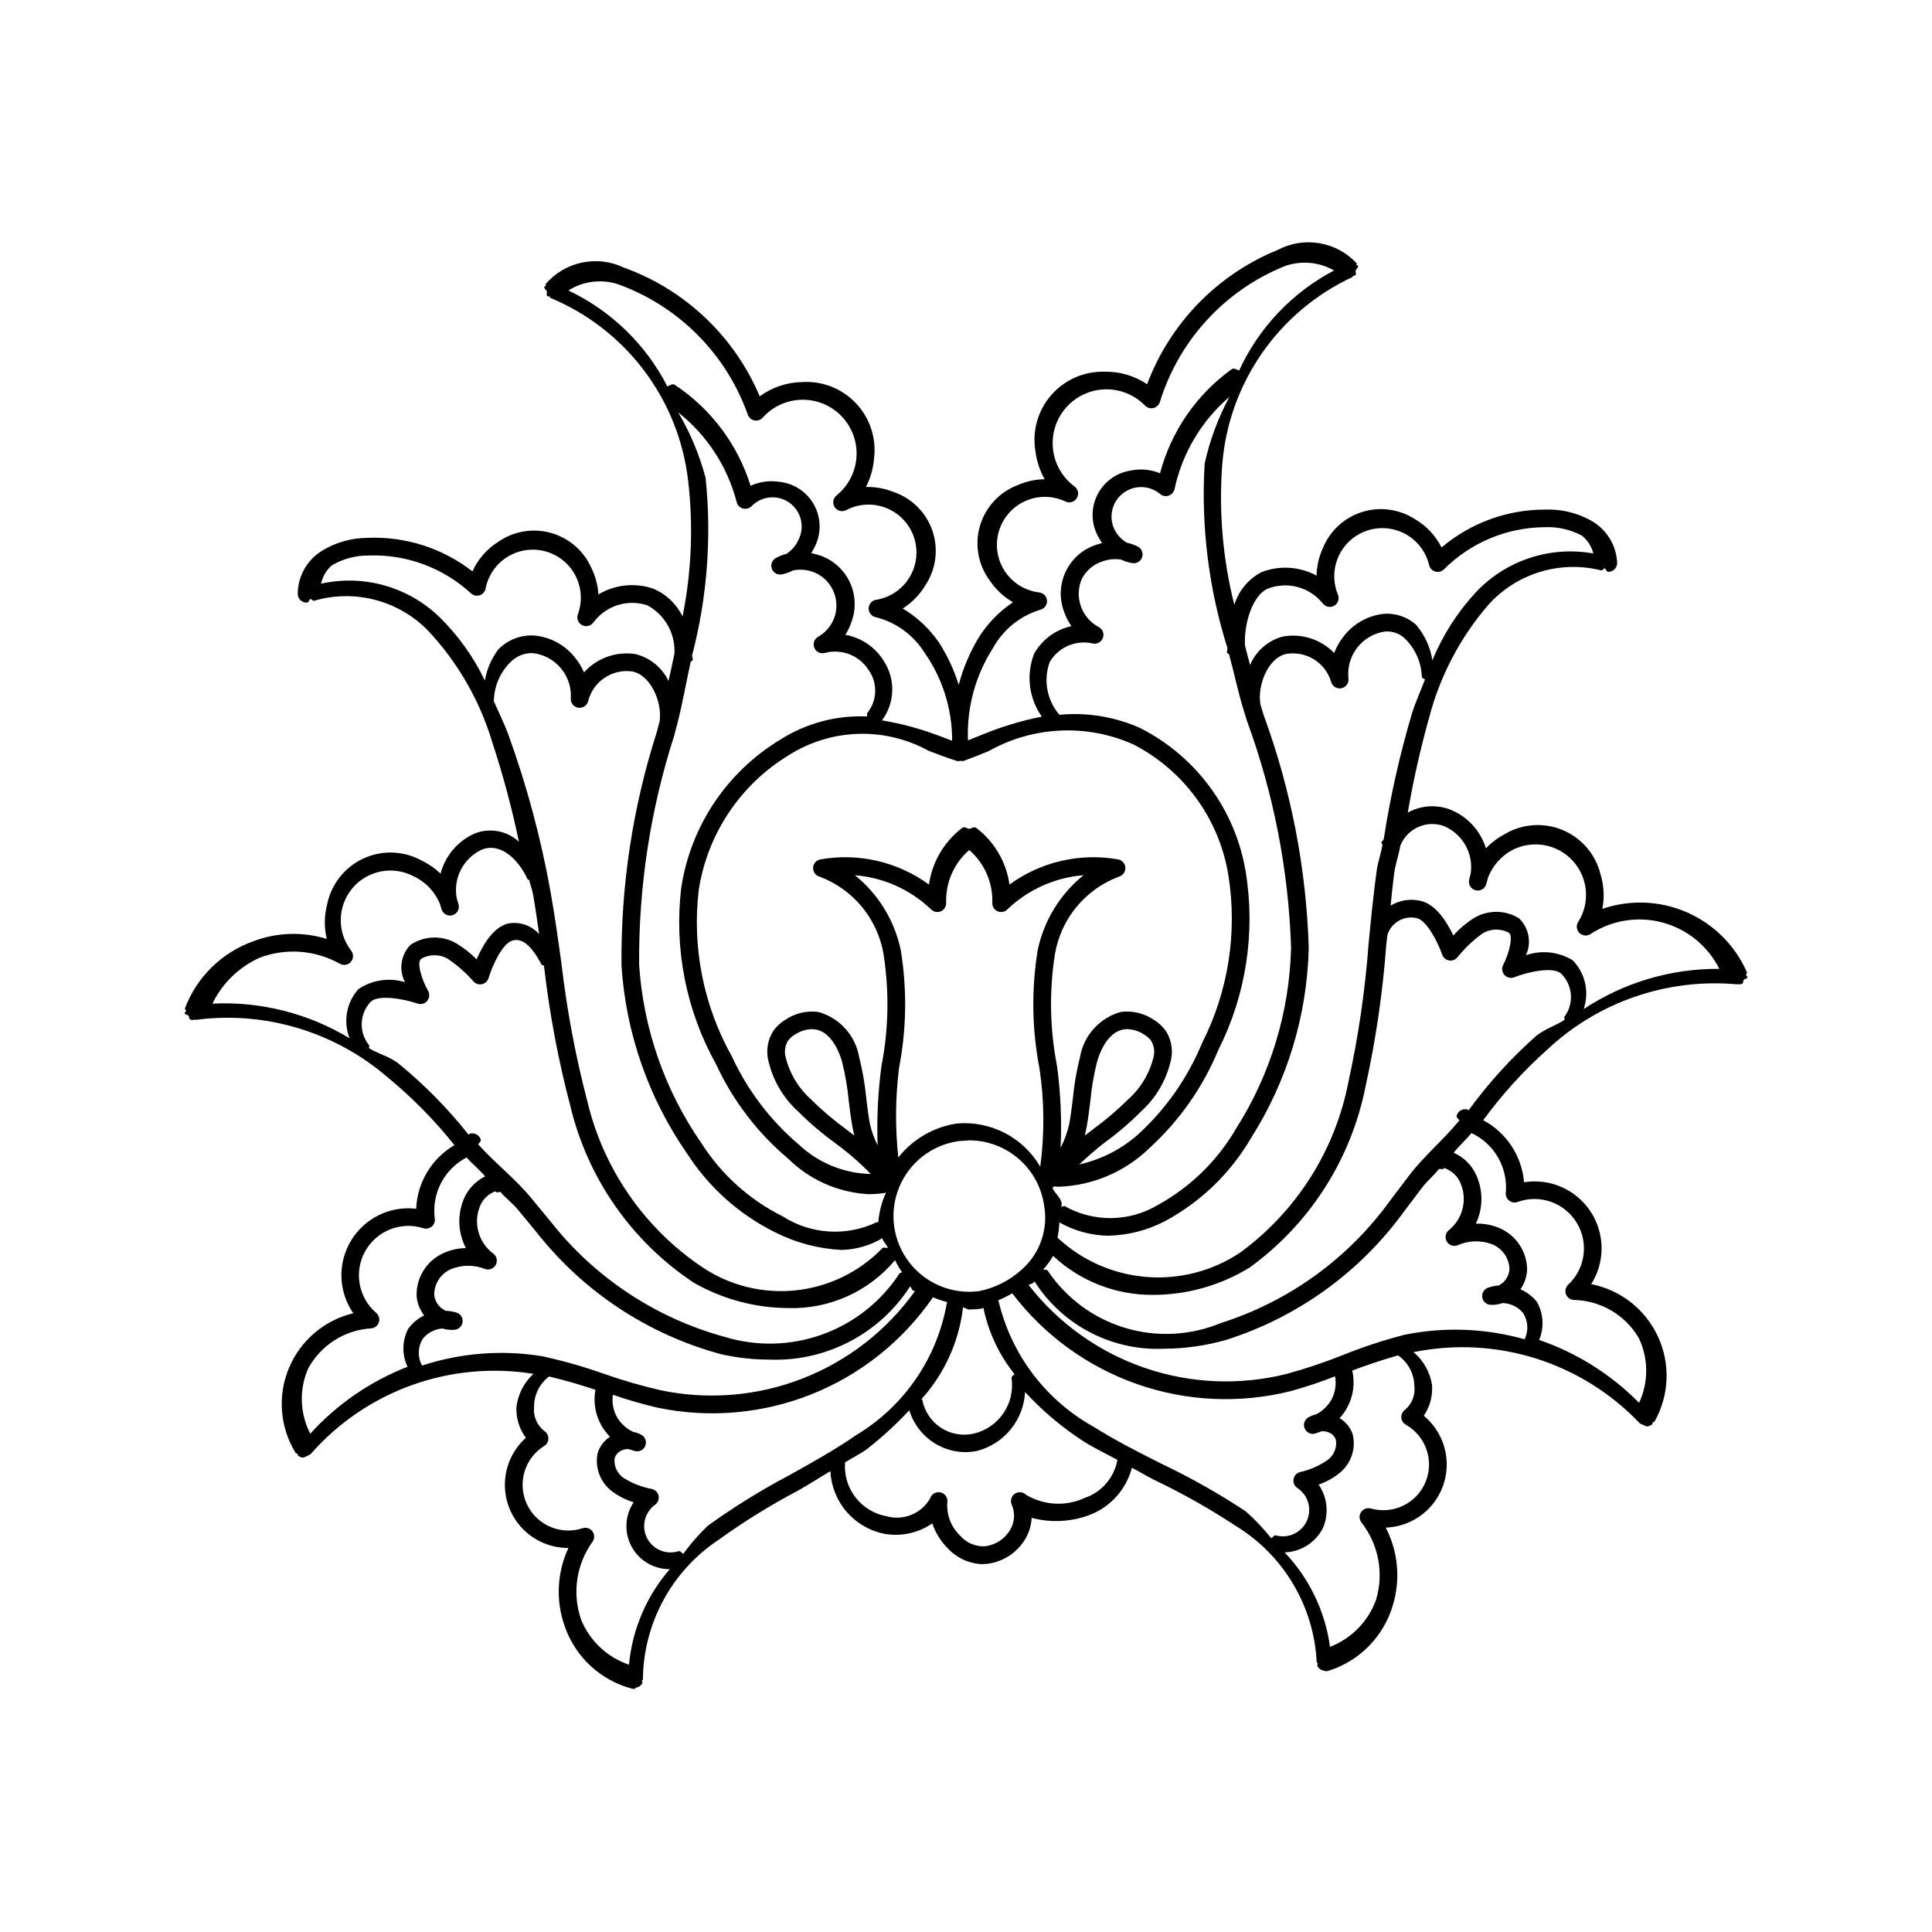 <?xml version="1.0" encoding="UTF-8"?>
<!-- Uploaded to: ICON Repo, www.iconrepo.com, Generator: ICON Repo Mixer Tools -->
<svg fill="#000000" width="800px" height="800px" version="1.1" viewBox="144 144 512 512" xmlns="http://www.w3.org/2000/svg">
 <path d="m606.69 402.39 0.297-0.652c-3.098-7.117-8.766-12.809-15.871-15.938-7.109-3.125-15.133-3.461-22.473-0.938 0.586-3.074 0.414-6.246-0.504-9.238-1.312-5.254-5.035-9.578-10.035-11.66-5-2.082-10.691-1.676-15.348 1.094-1.848 0.98-3.527 2.246-4.973 3.754-1.445-4.707-4.953-8.496-9.535-10.297-3.664-1.371-7.75-1.07-11.172 0.824 1.441-8.43 3.316-16.781 5.621-25.016 2.875-11.121 8.281-21.426 15.797-30.113 3.672-4.059 8.379-7.051 13.613-8.648 5.238-1.598 10.809-1.746 16.125-0.43 0.438 0.137 0.641-0.418 1.051-0.527 0.387 0.281 0.426 0.934 0.941 0.934h0.004c0.621 0.004 1.219-0.246 1.656-0.688 0.441-0.441 0.684-1.039 0.68-1.66-0.195-4.699-2.82-8.957-6.93-11.242-3.715-2.062-7.922-3.066-12.168-2.902-10.047-0.016-19.77 3.543-27.434 10.035-1.605-3.191-4.117-5.836-7.223-7.602-4.172-2.629-9.293-3.269-13.984-1.75-4.691 1.523-8.461 5.047-10.297 9.625-1.02 2.266-1.574 4.711-1.629 7.195-4.492-2.441-9.832-2.777-14.598-0.926-3.457 1.812-6.047 4.93-7.195 8.66-3.039-12.062-4.125-24.539-3.215-36.949 0.797-10.648 4.422-20.887 10.5-29.668 6.078-8.777 14.387-15.773 24.074-20.27l0.191-0.402 0.461 0.062c0.426-0.348 0.043-0.914 0.164-1.395 0.16-0.48 0.773-0.75 0.59-1.254l-0.418-0.203 0.059-0.449c-2.609-2.797-6.062-4.656-9.832-5.297-3.769-0.641-7.644-0.023-11.027 1.754-16.016 6.512-28.582 19.422-34.656 35.609-3.356-2.25-7.324-3.406-11.363-3.309-5.359-0.129-10.504 2.133-14.031 6.172-3.527 4.039-5.078 9.441-4.227 14.738 0.316 2.664 1.156 5.238 2.473 7.578-2.473 0.039-4.914 0.574-7.176 1.574-4.852 1.844-8.551 5.867-9.992 10.855-1.438 4.988-0.445 10.359 2.68 14.508 1.574 2.324 3.656 4.266 6.086 5.668-3.727 2.492-6.871 5.762-9.219 9.582-2.277 3.84-4.016 7.981-5.16 12.301-1.215-3.91-2.949-7.644-5.152-11.098-2.523-3.711-5.824-6.824-9.68-9.125 2.363-1.5 4.359-3.519 5.828-5.902 2.945-4.269 3.715-9.676 2.074-14.594-1.645-4.918-5.5-8.781-10.418-10.426-2.301-0.906-4.762-1.348-7.234-1.289 1.223-2.387 1.957-4.988 2.16-7.66 0.633-5.324-1.137-10.656-4.824-14.547-3.691-3.894-8.918-5.941-14.27-5.594-4.039 0.074-7.953 1.391-11.215 3.777-6.731-15.918-19.809-28.301-36.07-34.145-3.453-1.637-7.348-2.09-11.086-1.293-3.734 0.797-7.106 2.797-9.594 5.695l0.07 0.465-0.402 0.203c-0.168 0.516 0.469 0.762 0.641 1.23 0.141 0.492-0.223 1.059 0.223 1.379l0.445-0.078 0.215 0.418c9.859 4.086 18.445 10.727 24.875 19.242 6.434 8.516 10.473 18.594 11.703 29.195 1.41 12.004 0.914 24.16-1.469 36.012-1.617-3.309-4.379-5.922-7.769-7.356-4.832-1.648-10.148-1.09-14.531 1.527-0.16-2.477-0.809-4.891-1.914-7.109-2.019-4.5-5.934-7.863-10.68-9.191-4.75-1.324-9.84-0.473-13.898 2.324-3.023 1.891-5.422 4.629-6.898 7.875-7.918-6.172-17.777-9.32-27.805-8.883-4.246 0.016-8.402 1.191-12.031 3.394-4.008 2.453-6.457 6.812-6.461 11.512 0.047 1.293 1.137 2.301 2.43 2.25 0.516-0.012 0.523-0.676 0.906-0.973 0.418 0.074 0.645 0.641 1.074 0.469 5.258-1.527 10.828-1.602 16.121-0.215 5.297 1.387 10.113 4.184 13.949 8.09 7.859 8.359 13.684 18.426 17.008 29.41 2.867 8.723 5.25 17.602 7.137 26.59-3.156-2.906-7.695-3.762-11.691-2.199-4.492 1.98-7.836 5.902-9.09 10.652-1.508-1.441-3.238-2.629-5.121-3.527-4.762-2.574-10.461-2.742-15.371-0.457-4.906 2.285-8.445 6.754-9.543 12.055-0.793 3.023-0.836 6.195-0.121 9.238-6.363-1.969-13.199-1.758-19.422 0.602-8.391 2.981-15.039 9.508-18.176 17.836l0.32 0.641-0.387 0.59c0.102 0.457 0.707 0.344 1.016 0.652 0.27 0.344 0.086 0.922 0.535 1.07l0.738 0.121 0.27-0.203 0.227 0.148c18.391-2.453 36.957 3.082 51 15.203 6.519 5.356 12.457 11.383 17.715 17.984-6.027 3.531-9.848 9.883-10.137 16.863-4.543-0.539-9.117 0.699-12.766 3.457-3.648 2.758-6.094 6.816-6.816 11.332-0.727 4.516 0.324 9.137 2.926 12.898-7.711 1.844-14.066 7.273-17.098 14.602-3.027 7.324-2.356 15.66 1.805 22.41l0.574 0.332 0.031 0.355v0.004c0.418 0.355 0.949 0.551 1.5 0.551l0.836-0.391 0.277-0.074 0.012-0.062 0.676-0.309c14.699-16.848 37.055-24.918 59.125-21.352-2.5 2.293-4.102 5.398-4.512 8.766-0.137 2.934 0.75 5.824 2.508 8.18-3.394 3.039-5.402 7.332-5.559 11.887-0.156 4.555 1.551 8.973 4.727 12.238s7.551 5.094 12.105 5.062c-3.012 6.465-3.387 13.844-1.047 20.578 2.773 8.211 9.473 14.48 17.848 16.703l0.598 0.086h0.008l0.141-0.012 0.289-0.32h-0.004c0.828-0.09 1.531-0.633 1.828-1.41l-0.234-0.402 0.309-0.344c0.125-14.871 7.602-28.715 19.969-36.973 6.723-4.844 13.77-9.211 21.094-13.078 2.879-1.598 5.719-3.469 8.617-5.18v0.004c0.195 3.945 1.695 7.711 4.262 10.711 2.566 3.004 6.059 5.066 9.926 5.867 4.465 0.824 9.07-0.156 12.812-2.731 0.848 2.469 2.238 4.715 4.078 6.57 2.391 2.582 5.711 4.106 9.23 4.231l1.383-0.102c4.246-0.566 7.984-3.086 10.098-6.812 0.926-1.645 1.457-3.481 1.555-5.363 5.258 1.41 10.832 1.066 15.879-0.973 5.289-2.211 9.242-6.762 10.684-12.309 1.98 1.031 3.918 2.227 5.875 3.211l-0.004-0.004c7.484 3.559 14.715 7.633 21.629 12.195 12.711 7.75 20.754 21.293 21.477 36.16l0.32 0.332-0.215 0.402c0.312 0.887 1.133 1.488 2.07 1.527l0.117 0.121h0.051l0.695-0.102v0.004c8.277-2.574 14.719-9.121 17.152-17.441 2.062-6.836 1.383-14.203-1.895-20.543 4.555-0.156 8.848-2.164 11.887-5.555 3.043-3.394 4.57-7.883 4.227-12.426s-2.523-8.75-6.035-11.652c1.656-2.422 2.422-5.348 2.168-8.277-0.551-3.352-2.277-6.394-4.875-8.586 21.922-4.473 44.598 2.672 59.992 18.906l0.688 0.309 0.012 0.039 0.184 0.051 0.848 0.383 0.004-0.008c0.582 0 1.145-0.219 1.574-0.613l0.02-0.383 0.566-0.332c3.887-6.918 4.215-15.277 0.883-22.48-3.328-7.203-9.91-12.371-17.695-13.895 2.445-3.863 3.305-8.527 2.394-13.016-0.91-4.484-3.519-8.445-7.281-11.051-3.762-2.606-8.387-3.656-12.906-2.93-0.582-6.965-4.66-13.156-10.824-16.445 4.988-6.812 10.672-13.082 16.969-18.707 13.543-12.699 31.875-18.992 50.363-17.297l0.18-0.121 0.227 0.16 0.832-0.16c0.438-0.16 0.234-0.738 0.492-1.082 0.301-0.32 0.906-0.246 0.984-0.707zm-80.055-39.484c4.988 2.094 7.918 7.309 7.106 12.66l-0.418 1.648c-0.234 1.211 0.512 2.394 1.703 2.711 1.195 0.312 2.43-0.352 2.824-1.52l0.438-1.648h-0.004c1.195-3.273 3.582-5.981 6.68-7.578 5.367-2.676 11.855-1.453 15.883 2.988 4.027 4.441 4.609 11.023 1.422 16.102-0.617 0.914-0.512 2.137 0.254 2.934 0.766 0.793 1.984 0.945 2.922 0.363 5.652-3.719 12.625-4.844 19.16-3.09 6.535 1.758 12.004 6.227 15.031 12.277-12.777-0.098-25.293 3.617-35.953 10.664 1.547-4.512 0.43-9.508-2.891-12.93-3.727-2.281-8.281-2.773-12.41-1.34 1.555-3.324 0.816-7.269-1.84-9.801-3.684-2.262-8.32-2.266-12.008-0.016-1.988 1.281-3.801 2.812-5.391 4.566-1.641-3.457-4.535-8.129-8.5-9.113h0.004c-2.762-0.711-5.691-0.27-8.121 1.215 0.32-2.938 0.574-5.844 0.973-8.746 0.332-2.41 1.199-4.723 1.598-7.133 1.812-4.566 6.918-6.871 11.539-5.215zm-15.945 3.566-0.641 0.715 0.312 0.738c-0.375 2.262-1.191 4.43-1.512 6.691-0.891 6.492-1.539 13.098-2.16 19.484h0.004c-0.914 12.281-2.691 24.484-5.328 36.52-3.5 18.191-13.754 34.383-28.699 45.324-7.336 4.898-16.113 7.176-24.902 6.457-8.793-0.719-17.082-4.391-23.523-10.418 0.281-1.328 0.449-2.676 0.504-4.031 3.93 2.219 8.344 3.43 12.852 3.527 5.359-0.102 10.621-1.461 15.355-3.973 9.355-5.094 17.148-12.641 22.535-21.832 9.617-15.117 14.926-32.578 15.344-50.492-0.648-21.047-4.676-41.855-11.934-61.625l-0.844-2.754c-0.941-5.215 2-12.449 6.789-13.504l0.004 0.004c5.254-0.914 10.359 2.238 11.906 7.344 0.293 1.223 1.504 1.992 2.738 1.746 1.234-0.25 2.051-1.43 1.852-2.672-0.586-6.047 3.676-11.488 9.688-12.363 1.918-0.164 3.82 0.492 5.227 1.809 2.777 2.676 4.41 6.328 4.551 10.184 0.02 0.43 0.598 0.418 0.824 0.738-1.133 2.977-2.504 5.977-3.402 8.832-3.269 11-5.789 22.211-7.539 33.555zm14.66 87.305 1.082 0.062 0.332-0.309 0.746 0.32v0.004c1.547 0.727 2.777 1.984 3.477 3.543 1.961 4.383 0.738 9.535-2.984 12.57-0.926 0.715-1.184 2-0.605 3.016 0.582 1.016 1.82 1.449 2.906 1.016 2.902-1.289 6.195-1.379 9.164-0.242 2.676 1.09 4.461 3.652 4.562 6.543-0.086 1.398-0.719 2.707-1.766 3.641l-1.02 0.715v-0.004c-0.98 0.074-1.945 0.273-2.875 0.59-1.059 0.355-1.715 1.414-1.559 2.519 0.148 1.109 1.059 1.961 2.176 2.031 1.094 0.055 2.191-0.105 3.223-0.469 2.098 0.059 4.066 1.008 5.418 2.609 1.348 2.102 1.504 4.754 0.414 6.996-10.375-2.941-21.305-3.352-31.871-1.191-5.543 1.434-10.988 3.227-16.297 5.363-4.859 1.945-9.828 3.613-14.879 4.992-12.453 3.125-25.547 2.566-37.688-1.613-12.141-4.18-22.805-11.797-30.695-21.93 0.512-0.418 0.848-0.223 1.348-0.688l0.203-0.27v-0.004c3.656 5.742 8.766 10.414 14.809 13.543 6.043 3.133 12.809 4.613 19.605 4.293 5.492-0.031 10.957-0.805 16.242-2.301 19.059-6.016 35.668-18.008 47.375-34.207l4.754-6.273c1.305-1.738 3.074-3.117 4.402-4.863zm-124.56 37.246 0.004 0.004c1.117-0.004 2.234-0.078 3.344-0.223l0.469-0.234c1.32 6.418 4.137 12.43 8.223 17.551-0.215 0.441-0.855 0.59-0.762 1.109 0.977 6.785-3.418 13.184-10.102 14.711-3 0.66-6.137 0.07-8.695-1.633-2.555-1.703-4.309-4.371-4.859-7.394l-0.199-0.148c6.098-6.754 9.941-15.242 10.996-24.281 0.566 0.047 1.016 0.539 1.586 0.539zm2.719-4.871 0.004 0.004c-7.102 0.953-14.176-1.953-18.555-7.625-4.379-5.676-5.398-13.254-2.676-19.883 2.723-6.629 8.777-11.305 15.883-12.258l2.688-0.184v-0.004c4.852 0.012 9.539 1.781 13.191 4.977 3.652 3.195 6.023 7.609 6.676 12.418 1.078 6.258-1.164 12.625-5.922 16.828-3.168 2.898-7.07 4.875-11.281 5.723zm-99.402 21.941 0.004 0.004c-5.394-1.918-10.906-3.484-16.5-4.699-10.641-1.719-21.535-0.863-31.777 2.496-1.184-2.191-1.137-4.844 0.125-6.996 1.281-1.66 3.211-2.688 5.301-2.832 1.047 0.324 2.148 0.438 3.238 0.336 1.117-0.113 1.996-1 2.098-2.113 0.105-1.113-0.594-2.148-1.664-2.465-0.941-0.277-1.914-0.43-2.891-0.453l-1.047-0.688c-1.086-0.879-1.773-2.152-1.918-3.543-0.016-2.894 1.66-5.531 4.293-6.742 2.918-1.242 6.211-1.281 9.16-0.113 1.105 0.398 2.332-0.082 2.871-1.125 0.539-1.043 0.227-2.32-0.734-2.992-3.84-2.887-5.273-7.984-3.5-12.449 0.629-1.586 1.809-2.887 3.324-3.668l0.727-0.344 0.344 0.27 1.074-0.102c1.395 1.684 3.223 3 4.606 4.676l5.004 6.074 0.004 0.004c12.359 15.688 29.441 26.984 48.715 32.215 4.227 0.973 8.547 1.465 12.887 1.461 15.016 0.613 29.234-6.785 37.355-19.434l0.629 1.082 0.633 0.211c-7.461 10.434-17.797 18.473-29.742 23.141-11.949 4.664-24.996 5.758-37.555 3.144-5.094-1.168-10.121-2.621-15.055-4.352zm86.004-165.12c2.461 0.934 5 1.906 7.652 2.754l0.773-0.102 0.746 0.062c2.281-0.824 4.508-1.734 6.66-2.609l0.004 0.008c11.789-6.664 26.043-7.336 38.406-1.809 13.438 6.91 22.789 19.793 25.188 34.711 2.418 15.176-0.023 30.727-6.977 44.43-3.785 9.168-9.531 17.398-16.836 24.105-4.461 3.996-9.879 6.773-15.73 8.062 2.102-1.93 4.227-3.852 6.715-5.769 3.43-2.488 6.652-5.242 9.645-8.238 4.156-3.758 6.988-8.754 8.074-14.246 0.391-2.449-0.117-4.957-1.43-7.062-0.867-1.234-1.984-2.277-3.277-3.051-2.543-1.699-5.613-2.43-8.648-2.055-2.762 0.754-5.25 2.281-7.176 4.402-1.926 2.117-3.203 4.746-3.684 7.566-0.914 3.594-1.547 7.254-1.895 10.945-0.266 2.238-0.547 4.535-0.953 6.738v0.004c-0.488 2.219-1.262 4.363-2.301 6.383 0.344-7.301 0.02-14.617-0.973-21.855-1.883-9.711-2.066-19.676-0.535-29.449 1.574-9.398 8.047-17.246 16.977-20.582 1.043-0.301 1.746-1.281 1.695-2.367s-0.844-1.996-1.91-2.195c-10.109-1.793-20.504 0.617-28.797 6.664-0.84-5.969-4-11.363-8.801-15.012-0.59-0.441-1.199 0.102-1.863 0.27-0.664-0.172-1.281-0.715-1.867-0.27-4.801 3.648-7.965 9.043-8.809 15.012-8.285-6.055-18.684-8.461-28.789-6.664-1.066 0.199-1.859 1.109-1.91 2.195s0.648 2.066 1.695 2.367c4.387 1.641 8.266 4.406 11.246 8.02 2.981 3.613 4.957 7.949 5.731 12.57 1.527 9.812 1.34 19.82-0.555 29.57-0.945 6.984-1.285 14.039-1.016 21.082-0.91-1.824-1.602-3.75-2.059-5.738-0.414-2.215-0.688-4.516-0.953-6.738-0.355-3.691-0.988-7.352-1.895-10.949-0.484-2.82-1.762-5.445-3.688-7.566-1.922-2.121-4.414-3.648-7.176-4.398-3.035-0.383-6.106 0.344-8.648 2.055-1.293 0.773-2.414 1.812-3.281 3.047-1.312 2.106-1.816 4.613-1.426 7.062 1.086 5.492 3.918 10.488 8.066 14.242 3 2.992 6.227 5.75 9.648 8.242 3.305 2.398 6.406 5.062 9.273 7.969l0.281 0.332v0.004c-7.059-0.16-13.812-2.914-18.965-7.738-7.566-6.41-13.641-14.395-17.801-23.398-7.508-13.398-10.59-28.828-8.793-44.082 2.269-14.875 11.012-27.977 23.879-35.781 5.508-3.492 11.855-5.441 18.375-5.644 6.523-0.203 12.977 1.352 18.691 4.5zm-19.559 32.965 0.004 0.004c7.586 0.602 14.727 3.809 20.211 9.078 0.699 0.691 1.758 0.867 2.648 0.445 0.887-0.426 1.414-1.359 1.316-2.34-0.129-5.301 2.117-10.387 6.125-13.863 4.008 3.477 6.254 8.559 6.125 13.863-0.102 0.98 0.426 1.918 1.316 2.34 0.891 0.426 1.949 0.246 2.648-0.445 5.484-5.269 12.621-8.48 20.203-9.078-6.246 5.035-10.547 12.09-12.164 19.949-1.672 10.348-1.512 20.906 0.48 31.195 1.309 8.645 1.379 17.43 0.207 26.098-2.219-3.812-5.481-6.91-9.398-8.938-3.918-2.027-8.332-2.894-12.727-2.504-6.113 0.934-11.645 4.148-15.484 8.996-0.855-7.906-0.785-15.887 0.203-23.781 1.977-10.246 2.133-20.766 0.461-31.07-1.613-7.859-5.918-14.914-12.168-19.945zm60.945 68.992 0.469-2.25c0.438-2.363 0.719-4.746 0.996-7.035l0.008 0.004c0.32-3.461 0.91-6.891 1.758-10.262 0.512-1.82 2.535-7.859 7.09-8.586l0.887-0.074c1.613 0.055 3.18 0.555 4.519 1.453 0.742 0.426 1.383 1.004 1.883 1.695 0.676 1.18 0.918 2.562 0.676 3.902-1.016 4.477-3.402 8.527-6.832 11.586-2.828 2.809-5.867 5.398-9.09 7.75zm-79.398-21.16 0.004 0.004c-0.238-1.34 0-2.719 0.676-3.898 0.5-0.695 1.141-1.273 1.883-1.699 1.344-0.895 2.906-1.398 4.519-1.449l0.887 0.074c4.559 0.727 6.582 6.766 7.09 8.586v-0.004c0.848 3.371 1.434 6.801 1.762 10.262 0.277 2.289 0.559 4.676 0.996 7.035l0.469 2.25-2.356-1.82h-0.004c-3.223-2.348-6.258-4.941-9.09-7.75v-0.008c-3.426-3.051-5.812-7.102-6.824-11.578zm127.99-123.82c5.168-1.938 10.992-0.34 14.453 3.961 0.719 0.949 2.035 1.207 3.059 0.598 1.027-0.605 1.434-1.887 0.945-2.973-1.344-3.281-1.262-6.977 0.23-10.195 1.492-3.219 4.258-5.668 7.633-6.762s7.051-0.73 10.148 1c3.094 1.73 5.328 4.676 6.164 8.121 0.18 0.844 0.809 1.52 1.637 1.762s1.719 0.008 2.324-0.605c7.07-7.062 16.637-11.066 26.629-11.145h0.141c3.402-0.141 6.777 0.629 9.777 2.238 1.496 1.199 2.559 2.859 3.019 4.727-11.438-2.059-23.141 1.801-31.113 10.258-4.887 5.281-8.797 11.391-11.543 18.043-0.539-3.453-2.019-6.691-4.277-9.359-2.379-2.152-5.547-3.215-8.742-2.934-4.188 0.492-7.996 2.668-10.547 6.027-1.035 1.312-1.863 2.773-2.453 4.332-3.559-3.656-8.715-5.285-13.727-4.332-3.852 1.07-7.004 3.84-8.566 7.516-0.492-1.723-0.879-3.434-1.348-5.152-0.309-5.84 2.012-13.426 6.156-15.125zm-10.801 15.805-0.148 1.191 0.59 0.52c1.32 4.82 2.289 9.617 3.777 14.488l0.914 2.977v0.004c7.086 19.293 11.047 39.594 11.727 60.133-0.398 17.062-5.453 33.695-14.617 48.094-4.941 8.465-12.082 15.434-20.672 20.16-3.734 2.234-7.996 3.438-12.348 3.484-4.356 0.051-8.645-1.055-12.43-3.203l-0.816 0.223 0.102-0.848c-0.234-1.746-1.887-2.633-2.461-4.231l0.387-0.32 1.262 0.074c9.102-0.309 17.754-4.027 24.238-10.418 7.816-7.164 13.973-15.949 18.035-25.746 7.375-14.586 9.93-31.137 7.301-47.27-2.707-16.414-13.07-30.559-27.902-38.094-6.727-3.027-14.129-4.246-21.473-3.543-3.32-3.852-4.309-9.199-2.574-13.984 2.301-3.93 6.875-5.926 11.32-4.938 1.168 0.297 2.367-0.336 2.777-1.469 0.414-1.129-0.098-2.387-1.184-2.91-4.535-2.461-6.445-7.973-4.402-12.715 1.148-2.223 3.129-3.898 5.512-4.66 1.566-0.555 3.246-0.711 4.887-0.457 0.945 0.445 1.945 0.762 2.973 0.938 1.148 0.191 2.262-0.488 2.617-1.598 0.352-1.109-0.16-2.309-1.207-2.82-0.902-0.438-1.852-0.77-2.828-0.984-1.422-0.828-2.57-2.055-3.312-3.523-1.586-3.32-0.656-7.301 2.246-9.566 2.898-2.266 6.984-2.211 9.82 0.129 0.629 0.566 1.516 0.75 2.316 0.48 0.801-0.27 1.395-0.953 1.555-1.781 2.051-9.5 7.156-18.066 14.531-24.395-2.992 5.566-5.199 11.52-6.555 17.688-0.992 16.531 1.055 33.102 6.043 48.891zm-62.121-0.039c2.684-4.852 7.144-8.477 12.449-10.109 1.133-0.238 1.922-1.27 1.852-2.426-0.07-1.156-0.977-2.086-2.129-2.188-3.691-0.457-6.996-2.508-9.043-5.609-2.051-3.106-2.637-6.949-1.605-10.52 1.031-3.574 3.574-6.516 6.957-8.055 3.387-1.535 7.277-1.512 10.645 0.062 1.094 0.57 2.441 0.191 3.082-0.863 0.637-1.059 0.344-2.43-0.672-3.133-3.188-2.375-5.238-5.973-5.656-9.922-0.422-3.953 0.824-7.902 3.438-10.895 2.613-2.996 6.359-4.762 10.328-4.879 3.973-0.113 7.816 1.434 10.598 4.269 0.574 0.617 1.434 0.879 2.25 0.688 0.82-0.191 1.477-0.805 1.719-1.609 5.047-16.332 17.16-29.535 32.996-35.965 4.34-1.59 9.156-1.18 13.164 1.117-11.082 5.82-19.93 15.145-25.164 26.52-0.707-0.246-1.359-0.801-2.004-0.332v-0.004c-9.309 6.723-16.008 16.457-18.961 27.555-2.441-1.004-5.129-1.258-7.719-0.727-3.906 0.586-7.266 3.07-8.973 6.637-1.707 3.562-1.535 7.738 0.457 11.148l0.867 1.438-1.367 0.402v0.004c-3.586 1.109-6.555 3.66-8.199 7.039-1.641 3.379-1.812 7.285-0.469 10.793 0.461 1.344 1.109 2.617 1.922 3.777-4.16 0.918-7.742 3.555-9.852 7.258-2.195 5.555-1.438 11.848 2.016 16.723-5.445 1.086-10.773 2.699-15.906 4.824l-3.66 1.465-0.023-0.402v-0.004c-0.266-8.512 2.055-16.91 6.664-24.074zm-112.54-94.734c3.902-2.473 8.707-3.086 13.105-1.672 16.078 5.777 28.719 18.461 34.434 34.562 0.281 0.797 0.957 1.387 1.785 1.551 0.824 0.148 1.672-0.148 2.215-0.789 2.664-2.945 6.438-4.652 10.406-4.699 3.973-0.047 7.785 1.562 10.52 4.445 2.734 2.883 4.141 6.773 3.883 10.738-0.258 3.965-2.16 7.641-5.246 10.145-0.973 0.746-1.203 2.121-0.527 3.148 0.68 1.027 2.035 1.355 3.106 0.75 3.297-1.719 7.18-1.902 10.625-0.508 3.449 1.395 6.109 4.227 7.285 7.754 1.176 3.527 0.746 7.391-1.176 10.574-1.922 3.184-5.141 5.363-8.809 5.969-1.148 0.148-2.012 1.117-2.035 2.273-0.02 1.16 0.809 2.156 1.949 2.352 5.391 1.371 10.031 4.785 12.949 9.52 4.664 6.695 7.184 14.652 7.231 22.816l-0.012 0.383-4.535-1.699c-4.559-1.656-9.258-2.891-14.039-3.691 3.469-4.656 3.633-10.988 0.418-15.82-2.254-3.617-5.938-6.109-10.137-6.856 0.766-1.191 1.359-2.484 1.773-3.836 1.191-3.562 0.859-7.461-0.922-10.77-1.777-3.305-4.848-5.731-8.477-6.699l-1.383-0.344 0.805-1.477c1.852-3.484 1.852-7.664 0.004-11.152-1.852-3.484-5.309-5.828-9.234-6.25-2.606-0.426-5.277-0.062-7.676 1.043-3.406-10.961-10.496-20.406-20.07-26.742-0.664-0.43-1.305 0.148-1.984 0.418-5.699-11.141-14.922-20.082-26.23-25.438zm29.098 32.301c7.613 6.019 13.055 14.359 15.496 23.75 0.195 0.824 0.816 1.477 1.629 1.711 0.809 0.238 1.684 0.02 2.289-0.566 2.664-2.777 6.965-3.176 10.094-0.93 3.125 2.246 4.125 6.449 2.344 9.859-0.68 1.5-1.777 2.773-3.164 3.668-0.969 0.246-1.906 0.613-2.785 1.094-1.02 0.555-1.48 1.77-1.082 2.859 0.398 1.09 1.531 1.727 2.668 1.492 1.023-0.215 2.012-0.57 2.934-1.059 1.633-0.316 3.316-0.227 4.902 0.262 3.59 1.148 6.156 4.309 6.551 8.055 0.391 3.746-1.465 7.367-4.734 9.238-1.062 0.562-1.523 1.84-1.066 2.953s1.684 1.695 2.836 1.352c4.402-1.156 9.043 0.648 11.508 4.477 2.516 3.481 2.363 8.223-0.371 11.535l0.008 0.836c-8.152-0.367-16.215 1.801-23.086 6.199-14.074 8.516-23.648 22.832-26.145 39.09-1.965 16.223 1.266 32.648 9.23 46.914 4.453 9.617 10.965 18.141 19.07 24.969 5.695 5.629 13.258 8.98 21.254 9.422 1.535 0 3.066-0.113 4.582-0.344l0.203-0.27v-0.004c-1.191 2.551-1.918 5.293-2.148 8.094l-0.34-0.074h0.004c-8.031 3.867-17.492 3.289-24.988-1.523-8.773-4.367-16.195-11.031-21.473-19.289-9.738-14-15.469-30.395-16.574-47.414-0.16-20.539 2.961-40.973 9.246-60.523l0.793-3.023c1.469-5.609 2.387-11.145 3.629-16.703l0.586-0.527-0.227-1.109-0.004-0.004c4.012-15.348 5.231-31.289 3.598-47.07-1.609-6.106-4.055-11.961-7.266-17.395zm-94.637 45.398c0.383-1.879 1.379-3.578 2.828-4.836 2.93-1.738 6.281-2.644 9.688-2.629 10.027-0.383 19.805 3.215 27.188 10.012 0.629 0.594 1.531 0.793 2.352 0.52 0.816-0.277 1.414-0.98 1.555-1.836 0.691-3.477 2.805-6.508 5.824-8.363 3.023-1.855 6.68-2.367 10.094-1.41 3.418 0.953 6.277 3.289 7.898 6.441 1.621 3.152 1.855 6.84 0.645 10.172-0.426 1.102 0.035 2.352 1.074 2.91 1.043 0.559 2.336 0.254 3.019-0.707 3.281-4.434 9.031-6.266 14.27-4.551 4.699 2.512 7.512 7.531 7.203 12.852-0.523 2.398-0.992 4.797-1.574 7.207-1.715-3.602-4.973-6.234-8.855-7.144-5.039-0.746-10.117 1.086-13.527 4.871-0.66-1.531-1.547-2.949-2.629-4.219-2.684-3.246-6.578-5.258-10.781-5.57-3.457-0.137-6.812 1.184-9.25 3.641-1.867 2.434-3.106 5.289-3.613 8.316-2.977-6.211-7.004-11.863-11.902-16.703-8.309-8.125-20.16-11.496-31.5-8.969zm45.719 31.008 0.086-0.086c0.094-3.828 1.68-7.473 4.414-10.156 1.52-1.555 3.613-2.414 5.789-2.375 6.031 0.629 10.512 5.887 10.176 11.941-0.121 1.234 0.742 2.352 1.969 2.543 1.223 0.191 2.387-0.605 2.648-1.816 1.336-5.16 6.312-8.516 11.594-7.809 4.836 0.848 8.062 7.981 7.332 13.199l-0.727 2.781c-6.434 20.043-9.602 40.988-9.383 62.039 1.16 17.871 7.176 35.086 17.402 49.789 5.762 8.953 13.848 16.168 23.395 20.875 5.453 2.746 11.414 4.324 17.512 4.633 3.805-0.094 7.527-1.16 10.805-3.098 0.258 0.973 1.109 1.625 1.477 2.547-0.555 0.086-1.164-0.309-1.539 0.172-6.102 6.258-14.203 10.184-22.898 11.09-8.691 0.91-17.43-1.25-24.695-6.109-15.375-10.316-26.277-26.062-30.531-44.082-3.117-11.91-5.394-24.02-6.816-36.25-0.883-6.359-1.797-12.926-2.953-19.375-2.519-14.039-6.223-27.84-11.07-41.254-1.078-2.973-2.633-6.098-3.981-9.195zm-61.973 68.105c6.961-2.621 14.723-2.035 21.211 1.602 0.965 0.555 2.184 0.355 2.922-0.477 0.738-0.832 0.789-2.066 0.121-2.957-3.816-4.887-3.703-11.777 0.273-16.535 3.973-4.762 10.73-6.098 16.223-3.215 3.16 1.457 5.656 4.059 6.977 7.281l0.504 1.625c0.438 1.156 1.703 1.773 2.883 1.41 1.184-0.363 1.879-1.586 1.59-2.789l-0.484-1.625v0.004c-1.035-5.309 1.676-10.637 6.574-12.93 5-2.078 9.828 2.621 12.191 7.859l0.43 0.16c0.25 1.266 0.781 2.496 1.008 3.777 0.629 3.492 1.094 7.035 1.617 10.578-2.102-2.394-5.34-3.453-8.449-2.766-3.918 1.145-6.609 5.918-8.113 9.434-1.66-1.676-3.531-3.133-5.566-4.332-3.773-2.102-8.41-1.902-11.988 0.516-2.551 2.637-3.129 6.609-1.441 9.863-4.18-1.266-8.707-0.586-12.336 1.848-3.168 3.555-4.078 8.586-2.352 13.023-10.93-6.606-23.582-9.801-36.336-9.176 2.621-5.41 7.062-9.719 12.547-12.176zm36.543 27.859c-2.715-1.891-4.965-2.285-7.574-3.859l0.039-0.762c-2.797-3.402-2.629-8.352 0.395-11.551 1.98-1.914 8.449-0.875 12.418 0.48 0.918 0.32 1.938 0.035 2.555-0.715 0.625-0.75 0.719-1.809 0.242-2.656-1.809-3.188-3.023-7.578-1.863-8.465 2.168-1.289 4.863-1.309 7.047-0.047 2.539 1.699 4.844 3.727 6.856 6.023 0.566 0.629 1.43 0.898 2.254 0.715 0.824-0.188 1.484-0.801 1.727-1.613 1.109-3.68 3.793-9.199 6.266-9.926 1.66-0.492 4.273-0.344 7.809 6.422l0.59 0.203 0.043 0.27h0.004c1.441 12.449 3.766 24.781 6.953 36.898 4.566 19.184 16.246 35.922 32.672 46.828 7.617 4.371 16.238 6.699 25.02 6.75 10.902 0.348 21.359-4.332 28.363-12.695 0.539 1.121 1.164 2.199 1.863 3.223l-0.621 0.203c-4.848 7.477-12 13.168-20.375 16.215-8.371 3.051-17.512 3.289-26.031 0.684-18.281-4.992-34.473-15.734-46.18-30.637l-4.981-6.051c-4.195-5.117-9.648-9.312-14.141-14.316 0.203-0.48 0.836-0.75 0.664-1.293v-0.004c-0.395-1.23-1.711-1.914-2.945-1.523l-0.281 0.223h-0.004c-5.551-7.004-11.848-13.379-18.777-19.02zm-7.07 70.383c0.953-0.055 1.777-0.68 2.086-1.582 0.305-0.902 0.035-1.902-0.688-2.523-4.742-4.055-5.969-10.883-2.934-16.332 3.035-5.449 9.488-8 15.426-6.106 0.789 0.242 1.648 0.055 2.266-0.492 0.613-0.547 0.898-1.379 0.742-2.188-0.398-3.219 0.195-6.484 1.703-9.355s3.859-5.211 6.734-6.711c1.574 1.758 3.418 3.223 4.938 5.019h-0.023c-2.578 1.258-4.602 3.422-5.684 6.074-1.723 4.184-1.504 8.91 0.594 12.918-2.125 0.027-4.223 0.516-6.144 1.426-4.356 2.043-7.074 6.484-6.914 11.289 0.152 1.867 0.844 3.648 1.988 5.129-1.672 0.82-3.117 2.031-4.219 3.527-1.629 3.152-1.695 6.879-0.18 10.086-9.848 3.836-18.672 9.906-25.773 17.734-2.766-5.352-2.984-11.664-0.598-17.195 3.332-6.215 9.641-10.27 16.68-10.719zm68.383 89.125c-5.758-1.949-10.387-6.305-12.688-11.93-2.414-6.953-1.293-14.648 3.004-20.625 0.602-0.824 0.602-1.941 0.004-2.766-0.602-0.82-1.664-1.164-2.633-0.84-5.824 1.91-12.16-0.832-14.75-6.391-2.59-5.559-0.617-12.172 4.59-15.406 0.684-0.422 1.102-1.168 1.109-1.969 0.008-0.805-0.398-1.555-1.07-1.992-1.938-1.496-2.965-3.887-2.723-6.32-0.051-3.191 1.426-6.219 3.977-8.141 4.141 0.984 8.262 2.191 12.281 3.519v-0.004c-0.629 3.41 0.023 6.93 1.832 9.891 0.586 0.926 1.266 1.793 2.027 2.582-1.613 1.035-2.789 2.629-3.301 4.477-0.75 3.941 0.898 7.957 4.207 10.23 1.633 1.168 3.449 2.059 5.375 2.633-2.348 3.512-2.562 8.035-0.559 11.75 2.008 3.719 5.906 6.019 10.129 5.984-6.16 7.102-9.941 15.957-10.812 25.316zm42.465-50.207h0.004c-7.519 3.969-14.75 8.457-21.645 13.434-2.352 2.269-4.504 4.738-6.438 7.379-0.484-0.203-0.75-0.848-1.297-0.676-3.266 1.023-6.793-0.473-8.328-3.531-1.531-3.059-0.621-6.777 2.152-8.781 0.738-0.535 1.102-1.449 0.93-2.348-0.172-0.895-0.844-1.609-1.73-1.836-2.644-0.469-5.176-1.445-7.453-2.875-1.766-1.148-2.723-3.203-2.469-5.289 0.309-0.957 1.027-1.727 1.961-2.094 0.535-0.234 1.117-0.34 1.699-0.316l1.77 0.543v-0.004c1.141 0.266 2.301-0.352 2.719-1.449 0.414-1.094-0.047-2.324-1.074-2.883-0.676-0.371-1.406-0.629-2.164-0.762-1.738-0.82-3.199-2.129-4.199-3.769-1.066-1.832-1.48-3.977-1.176-6.074 3.871 1.348 7.809 2.488 11.801 3.418 13.699 2.867 27.941 1.621 40.938-3.582 12.992-5.203 24.156-14.133 32.09-25.668l-0.012-0.008c1.242 0.543 2.527 0.973 3.84 1.293l-0.137 0.121c-2.516 14.637-11.281 27.453-24.008 35.105-5.648 3.91-11.812 7.332-17.77 10.652zm78.328 6.004c-5.016 2.32-10.852 2.008-15.59-0.836-0.805-0.785-2.047-0.891-2.973-0.25-0.922 0.637-1.262 1.84-0.809 2.867 0.945 2.129 0.812 4.582-0.359 6.594-1.395 2.438-3.848 4.082-6.637 4.441-2.527 0.16-4.984-0.867-6.648-2.781-2.41-2.289-3.664-5.539-3.418-8.855 0.184-1.207-0.59-2.352-1.773-2.633-1.188-0.281-2.391 0.395-2.769 1.555-2.289 4.039-7.031 6.004-11.508 4.769-6.812-1.207-11.598-7.391-11.051-14.293 1.875-1.156 3.828-2.129 5.644-3.383h-0.004c4.066-3.164 7.871-6.648 11.379-10.418 0.965 3.164 2.902 5.941 5.539 7.934 2.637 1.992 5.836 3.102 9.141 3.164 1.066-0.004 2.133-0.102 3.18-0.297 3.531-0.895 6.684-2.894 8.988-5.711 2.309-2.816 3.652-6.297 3.836-9.934 4.613 5.023 9.852 9.438 15.586 13.133 2.867 1.809 5.902 3.246 8.887 4.848-0.832 4.68-4.141 8.543-8.641 10.086zm20.461-8.98c-6.094-3.062-12.395-6.246-18.203-9.914-12.738-7.109-21.879-19.277-25.16-33.492 1.262-0.531 2.488-1.145 3.672-1.832 8.422 11.082 19.914 19.445 33.051 24.051s27.34 5.246 40.836 1.844c3.953-1.09 7.848-2.391 11.66-3.898 0.391 2.086 0.066 4.246-0.922 6.125-0.941 1.676-2.348 3.043-4.047 3.938-0.75 0.168-1.469 0.449-2.137 0.836-0.996 0.605-1.398 1.852-0.941 2.926 0.457 1.078 1.633 1.652 2.766 1.352l1.746-0.613c0.582-0.051 1.168 0.035 1.711 0.246 0.953 0.324 1.707 1.062 2.047 2.004 0.344 2.082-0.531 4.18-2.25 5.402-2.215 1.523-4.703 2.606-7.332 3.184-0.875 0.258-1.52 1.004-1.652 1.906-0.137 0.898 0.266 1.793 1.027 2.289 2.863 1.891 3.93 5.574 2.519 8.703-1.41 3.125-4.879 4.766-8.191 3.867-0.547-0.148-0.785 0.516-1.266 0.738-2.039-2.559-4.293-4.938-6.738-7.109-7.098-4.699-14.512-8.891-22.195-12.551zm64.605-10.418c5.344 3.016 7.586 9.555 5.223 15.219-2.363 5.66-8.59 8.664-14.492 6.984-0.977-0.27-2.016 0.117-2.582 0.957-0.566 0.848-0.523 1.961 0.109 2.758 4.543 5.805 5.981 13.457 3.852 20.516-2.074 5.715-6.519 10.25-12.191 12.434-1.281-9.398-5.488-18.156-12.027-25.031 4.309-0.137 8.199-2.606 10.152-6.449 1.629-3.777 1.199-8.129-1.145-11.512 1.906-0.652 3.684-1.617 5.273-2.852 3.207-2.418 4.691-6.496 3.781-10.406-0.594-1.828-1.836-3.371-3.492-4.344 0.742-0.812 1.391-1.707 1.93-2.668 1.691-3.031 2.199-6.578 1.43-9.961 3.953-1.488 8.031-2.856 12.129-4.008v-0.004c2.629 1.82 4.231 4.785 4.309 7.984 0.34 2.422-0.59 4.852-2.457 6.43-0.656 0.465-1.027 1.23-0.984 2.031 0.039 0.801 0.488 1.523 1.184 1.918zm26.512-61.566c-0.117 0.816 0.199 1.633 0.836 2.152 0.637 0.531 1.508 0.676 2.281 0.383 5.859-2.121 12.398 0.172 15.652 5.484s2.32 12.18-2.231 16.434c-0.703 0.652-0.934 1.668-0.59 2.559 0.344 0.895 1.199 1.488 2.156 1.5 7.055 0.168 13.52 3.961 17.109 10.035 2.613 5.438 2.652 11.758 0.102 17.223-7.422-7.531-16.488-13.238-26.488-16.668 1.379-3.277 1.156-7.008-0.598-10.098-1.168-1.441-2.664-2.582-4.359-3.332 1.078-1.531 1.695-3.336 1.77-5.203-0.031-4.82-2.934-9.152-7.371-11.023-1.961-0.832-4.078-1.227-6.207-1.156 1.941-4.09 1.965-8.828 0.07-12.938-1.191-2.613-3.301-4.691-5.93-5.844l-0.027-0.008c1.449-1.855 3.223-3.394 4.731-5.215 2.941 1.379 5.387 3.621 7.016 6.434 1.625 2.809 2.352 6.051 2.082 9.285zm8.129-41.551 0.004 0.004c-6.695 5.922-12.727 12.551-17.992 19.777l-0.297-0.195c-0.598-0.168-1.238-0.086-1.777 0.219-0.543 0.309-0.938 0.82-1.098 1.418-0.152 0.555 0.504 0.773 0.719 1.266-4.281 5.191-9.574 9.594-13.547 14.883l-4.734 6.262h-0.004c-11.086 15.387-26.832 26.793-44.906 32.535-8.07 3.356-17.055 3.809-25.422 1.285-8.367-2.527-15.598-7.875-20.465-15.137-0.246-0.441-0.801-0.148-1.211-0.344h0.004c1.004-1.094 1.883-2.297 2.613-3.59 7.152 6.68 16.59 10.375 26.375 10.332 9.086 0.016 17.996-2.5 25.734-7.258 15.969-11.586 26.953-28.797 30.734-48.164 2.691-12.246 4.508-24.668 5.441-37.168l0.309-2.781c1.031-3.324 4.465-5.273 7.848-4.453 2.508 0.613 5.41 6.027 6.68 9.668 0.277 0.793 0.961 1.375 1.789 1.527 0.828 0.156 1.68-0.148 2.215-0.801 1.914-2.383 4.137-4.5 6.606-6.297 2.133-1.355 4.836-1.445 7.055-0.234 1.18 0.812 0.16 5.266-1.512 8.535-0.445 0.867-0.305 1.914 0.348 2.637 0.648 0.723 1.68 0.965 2.586 0.613 3.906-1.527 10.332-2.828 12.395-0.996h-0.004c3.16 3.07 3.531 8.012 0.871 11.523l0.074 0.762c-2.547 1.668-4.781 2.16-7.426 4.176z"/>
</svg>